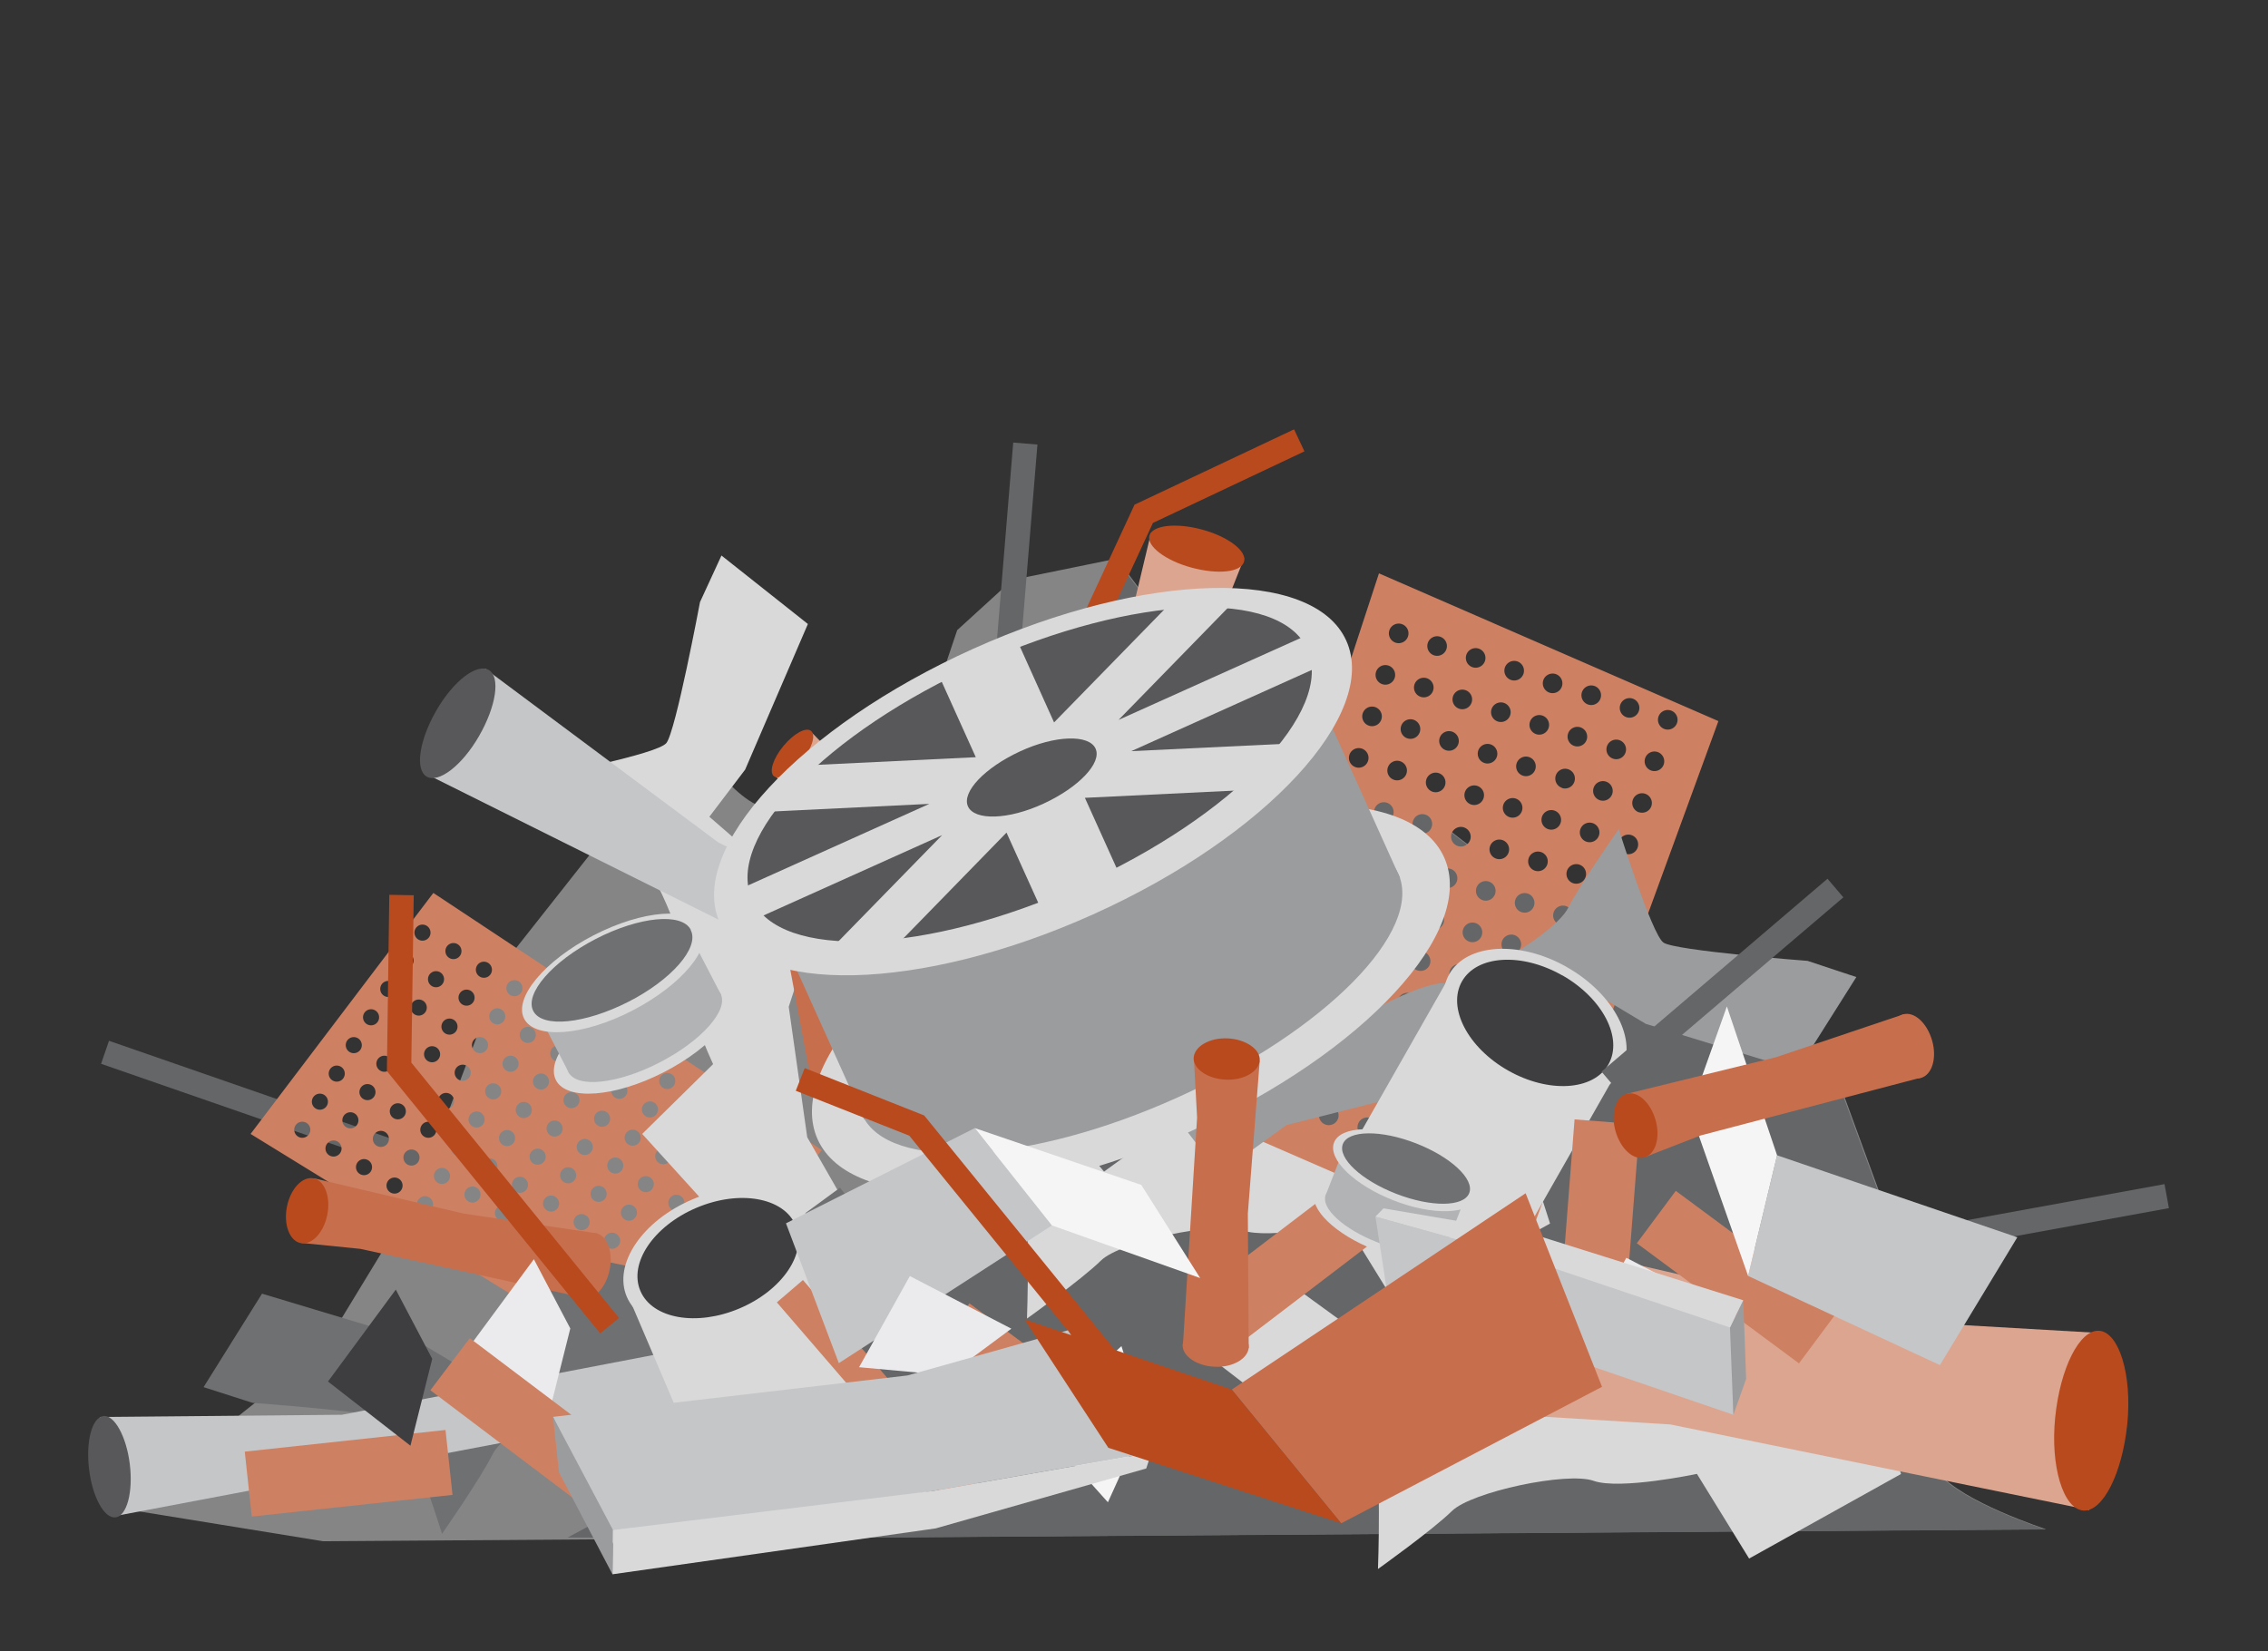 <svg xmlns="http://www.w3.org/2000/svg" width="206" height="150" viewBox="0 0 206 150">
  <rect x="0" y="0" width="206" height="150" fill="#333333" stroke="none"/>
  <title>metallschrott</title>
  <g id="Metallschrott">
    <g>
      <polygon points="59.76 114.18 9.18 96.63 9.9 94.54 60.48 112.09 59.76 114.18 59.76 114.18" fill="#646667"/>
      <polygon points="144.32 119.35 143.93 117.17 196.6 107.56 197 109.74 144.32 119.35 144.32 119.35" fill="#646667"/>
      <path d="M29.36,122.49l4.26-7,4.26-7,8-21.11,11-13.94,6-6.5s4.5,7.19,7.74,6.5,13.65-8.28,13.65-8.28l2.67-7.92,5-4.56,9.5-1.94,8.09,10.8,9.39,9s6.19,1.63,6.81.94,7.54,5.45,8,5.45,32.63,19.5,32.63,19.5l6,16.4s6.57,12.09,6.66,13.58-4.91,4.73-2.91,7.35,9.74,5.15,9.74,5.15L29.36,140l-19.23-3.12,1.25-7.24h9Z" fill="#858586"/>
      <path d="M22.76,103l36.11,22.23,15.77-20.77L39.36,81.11ZM58.6,121.56a.73.73,0,1,1-.24-1,.73.73,0,0,1,.24,1m-2.78-1.69a.73.73,0,1,1-.24-1,.73.73,0,0,1,.24,1m-2.77-1.69a.73.73,0,1,1-.25-1,.73.73,0,0,1,.25,1m-2.77-1.69a.73.73,0,1,1-.24-1,.73.73,0,0,1,.24,1m-2.77-1.68a.73.73,0,1,1-.24-1,.73.73,0,0,1,.24,1m-2.77-1.69a.73.73,0,1,1-.24-1,.73.73,0,0,1,.24,1M42,111.45a.73.73,0,1,1-.24-1,.73.73,0,0,1,.24,1m-2.77-1.69a.73.73,0,1,1-.25-1,.73.73,0,0,1,.25,1m-2.77-1.69a.73.73,0,1,1-.24-1,.73.73,0,0,1,.24,1m-2.77-1.68a.73.73,0,1,1-.25-1,.73.73,0,0,1,.25,1m-2.77-1.69a.73.73,0,1,1-.25-1,.73.73,0,0,1,.25,1M28.08,103a.73.73,0,1,1-.24-1,.73.73,0,0,1,.24,1m32.08,16a.73.73,0,1,1-.24-1,.73.73,0,0,1,.24,1m-2.77-1.69a.73.73,0,1,1-.25-1,.73.73,0,0,1,.25,1m-2.77-1.69a.73.73,0,1,1-.25-1,.73.73,0,0,1,.25,1m-2.77-1.68a.73.73,0,1,1-.24-1,.73.73,0,0,1,.24,1m-2.77-1.69a.73.73,0,1,1-.24-1,.73.73,0,0,1,.24,1m-2.77-1.68a.73.73,0,1,1-.24-1,.73.73,0,0,1,.24,1m-2.77-1.69a.73.73,0,1,1-.25-1,.73.73,0,0,1,.25,1m-2.77-1.69a.73.73,0,1,1-.25-1,.73.73,0,0,1,.25,1M38,105.52a.73.73,0,1,1-.25-1,.73.73,0,0,1,.25,1m-2.78-1.69a.73.73,0,1,1-.24-1,.73.73,0,0,1,.24,1m-2.77-1.69a.73.73,0,1,1-.24-1,.73.73,0,0,1,.24,1m-2.77-1.69a.73.73,0,1,1-.24-1,.73.73,0,0,1,.24,1m32.08,16a.73.73,0,1,1-.24-1,.73.73,0,0,1,.24,1m-2.77-1.69a.73.73,0,1,1-.24-1,.73.73,0,0,1,.24,1m-2.77-1.68a.73.73,0,1,1-.24-1,.73.73,0,0,1,.24,1m-2.77-1.69a.73.73,0,1,1-.24-1,.73.73,0,0,1,.24,1m-2.77-1.69a.73.73,0,1,1-.25-1,.73.73,0,0,1,.25,1M47.85,108a.73.73,0,1,1-.24-1,.73.73,0,0,1,.24,1m-2.77-1.68a.73.73,0,1,1-.24-1,.73.73,0,0,1,.24,1m-2.77-1.69a.73.73,0,1,1-.25-1,.73.73,0,0,1,.25,1M39.53,103a.73.73,0,1,1-.24-1,.73.73,0,0,1,.24,1m-2.77-1.68a.73.73,0,1,1-.25-1,.73.73,0,0,1,.25,1M34,99.58a.73.73,0,1,1-.24-1,.73.73,0,0,1,.24,1M31.21,97.9a.73.73,0,1,1-.24-1,.73.73,0,0,1,.24,1m32.08,16a.73.73,0,1,1-.25-1,.73.73,0,0,1,.25,1m-2.77-1.68a.73.73,0,1,1-.24-1,.73.73,0,0,1,.24,1m-2.77-1.69a.73.73,0,1,1-.24-1,.73.73,0,0,1,.24,1M55,108.82a.73.73,0,1,1-.25-1,.73.73,0,0,1,.25,1m-2.77-1.69a.73.73,0,1,1-.25-1,.73.73,0,0,1,.25,1m-2.77-1.69a.73.73,0,1,1-.25-1,.73.73,0,0,1,.25,1m-2.78-1.69a.73.73,0,1,1-.25-1,.73.73,0,0,1,.25,1m-2.77-1.68a.73.73,0,1,1-.24-1,.73.73,0,0,1,.24,1m-2.77-1.69a.73.73,0,1,1-.25-1,.73.73,0,0,1,.25,1m-2.78-1.69a.73.73,0,1,1-.24-1,.73.73,0,0,1,.24,1M35.54,97a.73.73,0,1,1-.25-1,.73.73,0,0,1,.25,1m-2.78-1.69a.73.73,0,1,1-.25-1,.73.73,0,0,1,.25,1m32.08,16a.73.73,0,1,1-.25-1,.73.73,0,0,1,.25,1m-2.78-1.68a.73.73,0,1,1-.25-1,.73.73,0,0,1,.25,1m-2.78-1.69a.73.73,0,1,1-.24-1,.73.73,0,0,1,.24,1m-2.77-1.69a.73.73,0,1,1-.24-1,.73.73,0,0,1,.24,1m-2.77-1.69a.73.73,0,1,1-.25-1,.73.73,0,0,1,.25,1M51,102.89a.73.73,0,1,1-.24-1,.73.73,0,0,1,.24,1M48.2,101.2a.73.73,0,1,1-.25-1,.73.73,0,0,1,.25,1m-2.78-1.69a.73.73,0,1,1-.24-1,.73.73,0,0,1,.24,1m-2.77-1.69a.73.73,0,1,1-.24-1,.73.73,0,0,1,.24,1m-2.78-1.68a.73.73,0,1,1-.24-1,.73.73,0,0,1,.24,1M37.1,94.46a.73.73,0,1,1-.25-1,.73.73,0,0,1,.25,1m-2.77-1.68a.73.73,0,1,1-.25-1,.73.73,0,0,1,.25,1m32.08,16a.73.73,0,1,1-.24-1,.73.73,0,0,1,.24,1m-2.77-1.69a.73.73,0,1,1-.24-1,.73.73,0,0,1,.24,1m-2.77-1.69a.73.73,0,1,1-.25-1,.73.73,0,0,1,.25,1m-2.78-1.68a.73.73,0,1,1-.24-1,.73.73,0,0,1,.24,1M55.31,102a.73.73,0,1,1-.24-1,.73.73,0,0,1,.24,1m-2.78-1.69a.73.73,0,1,1-.24-1,.73.73,0,0,1,.24,1m-2.77-1.69a.73.73,0,1,1-.24-1,.73.73,0,0,1,.24,1M47,97a.73.73,0,1,1-.25-1A.73.73,0,0,1,47,97m-2.78-1.69a.73.73,0,1,1-.24-1,.73.73,0,0,1,.24,1m-2.77-1.68a.73.73,0,1,1-.24-1,.73.73,0,0,1,.24,1M38.66,91.9a.73.73,0,1,1-.24-1,.73.73,0,0,1,.24,1m-2.77-1.69a.73.73,0,1,1-.24-1,.73.73,0,0,1,.24,1m32.08,16a.73.73,0,1,1-.24-1,.73.73,0,0,1,.24,1m-2.77-1.69a.73.73,0,1,1-.24-1,.73.73,0,0,1,.24,1m-2.77-1.69a.73.73,0,1,1-.24-1,.73.73,0,0,1,.24,1m-2.77-1.68a.73.73,0,1,1-.25-1,.73.73,0,0,1,.25,1m-2.78-1.69a.73.73,0,1,1-.24-1,.73.73,0,0,1,.24,1M54.1,97.76a.73.73,0,1,1-.25-1,.73.73,0,0,1,.25,1m-2.77-1.69a.73.73,0,1,1-.24-1,.73.73,0,0,1,.24,1m-2.77-1.69a.73.73,0,1,1-.24-1,.73.73,0,0,1,.24,1m-2.77-1.68a.73.73,0,1,1-.24-1,.73.73,0,0,1,.24,1M43,91a.73.73,0,1,1-.24-1A.73.73,0,0,1,43,91m-2.77-1.68a.73.73,0,1,1-.25-1,.73.73,0,0,1,.25,1m-2.77-1.69a.73.73,0,1,1-.24-1,.73.73,0,0,1,.24,1m32.08,16a.73.73,0,1,1-.25-1,.73.73,0,0,1,.25,1m-2.77-1.69a.73.73,0,1,1-.24-1,.73.73,0,0,1,.24,1M64,100.25a.73.73,0,1,1-.24-1,.73.73,0,0,1,.24,1m-2.77-1.68a.73.73,0,1,1-.24-1,.73.73,0,0,1,.24,1m-2.77-1.69a.73.73,0,1,1-.24-1,.73.73,0,0,1,.24,1M55.66,95.2a.73.73,0,1,1-.24-1,.73.73,0,0,1,.24,1m-2.77-1.69a.73.73,0,1,1-.25-1,.73.73,0,0,1,.25,1m-2.77-1.68a.73.73,0,1,1-.24-1,.73.73,0,0,1,.24,1m-2.77-1.69a.73.73,0,1,1-.24-1,.73.73,0,0,1,.24,1m-2.77-1.68a.73.73,0,1,1-.25-1,.73.73,0,0,1,.25,1m-2.77-1.69a.73.73,0,1,1-.24-1,.73.73,0,0,1,.24,1M39,85.09a.73.73,0,1,1-.25-1,.73.73,0,0,1,.25,1" fill="#ce8062"/>
      <path d="M101.36,50.76l8.09,10.8,9.39,9s6.19,1.63,6.81.94,7.54,5.45,8,5.45,32.63,19.5,32.63,19.5l6,16.4s6.57,12.09,6.66,13.58-4.91,4.73-2.91,7.35,9.74,5.15,9.74,5.15l-105.37.73H51.56L70,129.72l2.29-9.31,9.82-3.76,12.44-6-1.31-9.8,6.38-16.66L97.21,73.51l-1.8-11.44Z" fill="#646667"/>
      <path d="M68.92,114.66,58.33,103l6.44-6.34s-3-6.44-2.73-9-3.49-10.56-5.57-11.9-6.65-5.35-6.65-5.35,9.85-1.89,10.7-2.91,3.06-12.81,3.06-12.81l1.95-4.23,7.85,6.22L67.68,69.91l-3.25,4.28,10,8.68-2.79,8.58,1.68,11.85,3.74,6.52Z" fill="#d9d9da"/>
      <path d="M82.05,115.4,71.6,127.22l-7-5.68s-6.07,3.71-8.65,3.72-10.12,4.65-11.22,6.86-4.58,7.2-4.58,7.2-3-9.56-4.1-10.29-13.1-1.6-13.1-1.6L18.49,126l5.31-8.49,13.85,4.17,4.62,2.74,7.51-10.89,8.86,1.8,11.6-3,6.06-4.45Z" fill="#6f7072"/>
      <path d="M140.79,111.14,127,118.82l-4.74-7.69s-7,1.48-9.4.63-11.09,1-12.86,2.74-6.72,5.27-6.72,5.27.36-10-.44-11.07S81,102.86,81,102.86L77.32,100l7.84-6.24,11.67,8.54,3.45,4.12L111,98.65l7.75,4.64,11.94,1,7.2-2.18Z" fill="#d9d9da"/>
      <path d="M172.67,133.89l-13.8,7.68-4.74-7.69s-7,1.48-9.39.63-11.09,1-12.86,2.74-6.72,5.27-6.72,5.27.37-10-.44-11.06-11.82-5.86-11.82-5.86l-3.69-2.84,7.84-6.24L128.71,125l3.44,4.12,10.71-7.78,7.75,4.64,11.94,1,7.2-2.18Z" fill="#d9d9da"/>
      <polygon points="92.14 74.62 90.14 73.69 103.05 45.84 117.54 39 118.48 41 104.72 47.5 92.14 74.62 92.14 74.62" fill="#b94a1e"/>
      <polygon points="89.84 93.66 87.64 93.48 92.03 40.2 94.23 40.38 89.84 93.66 89.84 93.66" fill="#646667"/>
      <polygon points="103.52 95.48 97.96 104.95 80.11 90.93 38.5 70.2 44.06 60.73 65.24 76.52 103.52 95.48" fill="#c5c6c8"/>
      <path d="M44.4,60.86c1.07.63.67,3.29-.89,6s-3.69,4.31-4.76,3.68-.68-3.29.88-6,3.69-4.31,4.77-3.68" fill="#58585a"/>
      <polygon points="65.91 121.82 67.01 130.88 48.13 130.57 10.19 137.76 9.09 128.71 31.05 128.51 65.91 121.82" fill="#c5c6c8"/>
      <path d="M9.38,128.62c1-.12,2.1,1.84,2.41,4.38s-.27,4.7-1.29,4.83-2.1-1.83-2.41-4.37.27-4.7,1.29-4.83" fill="#58585a"/>
      <polygon points="86.2 78.34 82.88 82.37 75.54 74.45 70.2 70.36 73.52 66.32 82.29 75.32 86.2 78.34" fill="#dca590"/>
      <path d="M73.67,66.4c.46.37.07,1.6-.86,2.73s-2.06,1.75-2.52,1.37-.07-1.6.86-2.73S73.22,66,73.67,66.4" fill="#b94a1e"/>
      <path d="M125.25,52.08l-16.12,49.2L138.36,114,156.08,65.5ZM113.45,99.9a.89.89,0,1,1,1.12-.58.89.89,0,0,1-1.12.58m1.21-3.77a.89.89,0,1,1,1.12-.58.89.89,0,0,1-1.12.58m1.21-3.77a.89.89,0,1,1,1.12-.58.89.89,0,0,1-1.12.58m1.21-3.77a.89.89,0,1,1,1.12-.58.89.89,0,0,1-1.12.58m1.21-3.78a.89.89,0,1,1,1.12-.58.89.89,0,0,1-1.12.58M119.51,81a.89.89,0,1,1,1.12-.58.89.89,0,0,1-1.12.58m1.21-3.77a.89.89,0,1,1,1.12-.58.89.89,0,0,1-1.12.58m1.21-3.77a.89.89,0,1,1,1.12-.58.89.89,0,0,1-1.12.58m1.21-3.77a.89.89,0,1,1,1.12-.58.89.89,0,0,1-1.12.58m1.21-3.77a.89.89,0,1,1,1.12-.58.89.89,0,0,1-1.12.58m1.21-3.77a.89.89,0,1,1,1.12-.58.89.89,0,0,1-1.12.58m1.21-3.77a.89.89,0,1,1,1.12-.58.89.89,0,0,1-1.12.58M116.94,101a.89.89,0,1,1,1.12-.58.89.89,0,0,1-1.12.58m1.21-3.77a.89.89,0,1,1,1.12-.58.89.89,0,0,1-1.12.58m1.21-3.77a.89.89,0,1,1,1.12-.58.89.89,0,0,1-1.12.58m1.21-3.77a.89.89,0,1,1,1.12-.58.89.89,0,0,1-1.12.58m1.21-3.77a.89.89,0,1,1,1.12-.58.89.89,0,0,1-1.12.58M123,82.15a.89.89,0,1,1,1.12-.58.89.89,0,0,1-1.12.58m1.21-3.77a.89.89,0,1,1,1.12-.58.89.89,0,0,1-1.12.58m1.21-3.77a.89.89,0,1,1,1.12-.58.89.89,0,0,1-1.12.58m1.21-3.77a.89.89,0,1,1,1.12-.58.89.89,0,0,1-1.12.58m1.21-3.77a.89.89,0,1,1,1.12-.58.89.89,0,0,1-1.12.58m1.21-3.77a.89.89,0,1,1,1.12-.58.89.89,0,0,1-1.12.58m1.21-3.77a.89.89,0,1,1,1.12-.58.89.89,0,0,1-1.12.58m-9.84,42.63a.89.89,0,1,1,1.12-.58.89.89,0,0,1-1.12.58m1.21-3.78a.89.89,0,1,1,1.12-.58.89.89,0,0,1-1.12.58m1.21-3.77A.89.89,0,1,1,124,94a.89.89,0,0,1-1.12.58m1.21-3.77a.89.89,0,1,1,1.12-.58.89.89,0,0,1-1.12.58M125.29,87a.89.89,0,1,1,1.12-.58.89.89,0,0,1-1.12.58m1.21-3.77a.89.89,0,1,1,1.12-.58.89.89,0,0,1-1.12.58m1.21-3.77a.89.89,0,1,1,1.12-.58.89.89,0,0,1-1.12.58m1.21-3.77a.89.89,0,1,1,1.12-.58.89.89,0,0,1-1.12.58m1.21-3.77a.89.89,0,1,1,1.12-.58.89.89,0,0,1-1.12.58m1.21-3.77a.89.89,0,1,1,1.12-.58.89.89,0,0,1-1.12.58m1.21-3.77a.89.89,0,1,1,1.12-.58.89.89,0,0,1-1.12.58m1.21-3.77a.89.89,0,1,1,1.12-.58.89.89,0,0,1-1.12.58m-9.84,42.63a.89.89,0,1,1,1.12-.58.89.89,0,0,1-1.12.58m1.21-3.78a.89.89,0,1,1,1.12-.58.89.89,0,0,1-1.12.58m1.21-3.77a.89.89,0,1,1,1.12-.58.89.89,0,0,1-1.12.58m1.21-3.77a.89.89,0,1,1,1.12-.58.89.89,0,0,1-1.12.58m1.21-3.77a.89.89,0,1,1,1.12-.58.89.89,0,0,1-1.12.58M130,84.39a.89.89,0,1,1,1.12-.57.89.89,0,0,1-1.12.57m1.21-3.77a.89.89,0,1,1,1.12-.58.89.89,0,0,1-1.12.58m1.21-3.77a.89.89,0,1,1,1.12-.58.89.89,0,0,1-1.12.58m1.21-3.77a.89.89,0,1,1,1.12-.58.89.89,0,0,1-1.12.58m1.21-3.77a.89.89,0,1,1,1.12-.58.89.89,0,0,1-1.12.58m1.21-3.77a.89.89,0,1,1,1.12-.58.89.89,0,0,1-1.12.58m1.21-3.77a.89.89,0,1,1,1.12-.58.89.89,0,0,1-1.12.58m-9.84,42.63a.89.89,0,1,1,1.12-.58.89.89,0,0,1-1.12.58m1.21-3.78a.89.89,0,1,1,1.12-.58.89.89,0,0,1-1.12.58m1.21-3.77a.89.89,0,1,1,1.12-.58.89.89,0,0,1-1.12.58m1.21-3.77a.89.89,0,1,1,1.12-.58.89.89,0,0,1-1.12.58m1.21-3.77a.89.89,0,1,1,1.12-.58.89.89,0,0,1-1.12.58m1.21-3.77a.89.89,0,1,1,1.12-.58.89.89,0,0,1-1.12.58m1.21-3.77a.89.89,0,1,1,1.12-.58.89.89,0,0,1-1.12.58M135.91,78a.89.89,0,1,1,1.12-.58.89.89,0,0,1-1.12.58m1.21-3.77a.89.89,0,1,1,1.12-.58.89.89,0,0,1-1.12.58m1.21-3.77a.89.89,0,1,1,1.12-.58.89.89,0,0,1-1.12.58m1.21-3.77a.89.89,0,1,1,1.12-.58.89.89,0,0,1-1.12.58m1.21-3.77a.89.89,0,1,1,1.12-.58.89.89,0,0,1-1.12.58m-9.84,42.63a.89.89,0,1,1,1.12-.58.89.89,0,0,1-1.12.58m1.21-3.77a.89.89,0,1,1,1.12-.58.89.89,0,0,1-1.12.58m1.21-3.77a.89.89,0,1,1,1.12-.58.89.89,0,0,1-1.12.58m1.21-3.77a.89.89,0,1,1,1.12-.58.89.89,0,0,1-1.12.58m1.21-3.77a.89.89,0,1,1,1.12-.58.89.89,0,0,1-1.12.58M137,86.63a.89.89,0,1,1,1.12-.58.89.89,0,0,1-1.12.58m1.21-3.77a.89.89,0,1,1,1.12-.58.89.89,0,0,1-1.12.58m1.21-3.77a.89.89,0,1,1,1.12-.58.89.89,0,0,1-1.12.58m1.21-3.77a.89.89,0,1,1,1.12-.58.89.89,0,0,1-1.12.58m1.21-3.77A.89.89,0,1,1,143,71a.89.89,0,0,1-1.12.58M143,67.76a.89.89,0,1,1,1.12-.58.89.89,0,0,1-1.12.58M144.26,64a.89.89,0,1,1,1.12-.58.89.89,0,0,1-1.12.58m-9.84,42.62a.89.89,0,1,1,1.12-.58.89.89,0,0,1-1.12.58m1.21-3.77a.89.89,0,1,1,1.12-.58.89.89,0,0,1-1.12.58m1.21-3.77a.89.89,0,1,1,1.12-.58.89.89,0,0,1-1.12.58m1.21-3.77a.89.89,0,1,1,1.12-.58.89.89,0,0,1-1.12.58m1.21-3.77a.89.89,0,1,1,1.12-.58.89.89,0,0,1-1.12.58m1.21-3.77a.89.89,0,1,1,1.12-.58.89.89,0,0,1-1.12.58M141.69,84a.89.89,0,1,1,1.12-.58.89.89,0,0,1-1.12.58m1.21-3.77a.89.89,0,1,1,1.12-.58.89.89,0,0,1-1.12.58m1.21-3.77a.89.89,0,1,1,1.12-.57.89.89,0,0,1-1.12.57m1.21-3.77a.89.89,0,1,1,1.12-.58.89.89,0,0,1-1.12.58m1.21-3.77a.89.89,0,1,1,1.12-.58.89.89,0,0,1-1.12.58m1.21-3.77a.89.89,0,1,1,1.12-.58.89.89,0,0,1-1.12.58m-9.84,42.63a.89.89,0,1,1,1.12-.58.89.89,0,0,1-1.12.58m1.21-3.77a.89.89,0,1,1,1.12-.58.89.89,0,0,1-1.12.58m1.21-3.77a.89.89,0,1,1,1.12-.58.89.89,0,0,1-1.12.58m1.21-3.77a.89.89,0,1,1,1.12-.58.89.89,0,0,1-1.12.58m1.21-3.77a.89.89,0,1,1,1.12-.58.89.89,0,0,1-1.12.58M144,88.87a.89.89,0,1,1,1.12-.58.89.89,0,0,1-1.12.58m1.21-3.77a.89.89,0,1,1,1.12-.58.89.89,0,0,1-1.12.58m1.21-3.78a.89.89,0,1,1,1.12-.58.89.89,0,0,1-1.12.58m1.21-3.77a.89.89,0,1,1,1.12-.58.89.89,0,0,1-1.12.58m1.21-3.77A.89.89,0,1,1,150,73.2a.89.89,0,0,1-1.12.58M150,70a.89.89,0,1,1,1.12-.58A.89.89,0,0,1,150,70m1.21-3.77a.89.89,0,1,1,1.12-.58.89.89,0,0,1-1.12.58" fill="#ce8062"/>
      <polygon points="103.27 78.33 94.81 76.03 101.92 59.38 104.54 48.42 113 50.72 105.22 70.29 103.27 78.33" fill="#dca590"/>
      <path d="M113,51c-.26,1-2.4,1.2-4.77.56s-4.09-1.95-3.83-2.9,2.4-1.2,4.77-.56,4.09,1.94,3.83,2.9" fill="#b94a1e"/>
      <polygon points="136.5 128.46 137.96 112.4 170.47 119.91 191.21 121.11 189.76 137.16 151.72 129.39 136.5 128.46" fill="#dca590"/>
      <path d="M189.22,137.21c-1.82-.16-3-4-2.55-8.46s2.21-8,4-7.87,3,4,2.55,8.46-2.21,8-4,7.87" fill="#b94a1e"/>
      <polygon points="74.45 102.36 70.63 81.93 69.04 76.8 74.89 75.56 77.23 89.28 80.3 101.12 74.45 102.36" fill="#c76e4d"/>
      <path d="M72.33,78c-1.62.34-3.11-.2-3.33-1.21s.93-2.11,2.55-2.45,3.11.2,3.33,1.21S74,77.63,72.33,78" fill="#b94a1e"/>
      <path d="M77.73,103.49c-1.62.34-3.11-.2-3.33-1.21s.93-2.11,2.55-2.45,3.11.2,3.33,1.21-.93,2.11-2.55,2.45" fill="#c76e4d"/>
      <polygon points="53.05 117.89 32.73 113.44 27.37 112.9 28.51 107.03 42.08 110.23 54.2 112.03 53.05 117.89" fill="#c76e4d"/>
      <path d="M29.73,110.33c-.32,1.63-1.4,2.78-2.41,2.59s-1.58-1.67-1.26-3.3,1.4-2.78,2.41-2.59,1.58,1.68,1.26,3.3" fill="#b94a1e"/>
      <path d="M55.38,115.31c-.32,1.63-1.4,2.79-2.41,2.59s-1.58-1.68-1.26-3.3,1.4-2.78,2.41-2.59,1.58,1.67,1.26,3.3" fill="#c76e4d"/>
      <path d="M105,99.06l10.51-11.78,7,5.7s6.08-3.68,8.66-3.68,10.14-4.6,11.25-6.81,4.61-7.18,4.61-7.18,3,9.57,4.06,10.31,13.09,1.66,13.09,1.66l4.43,1.47-5.35,8.47L149.48,93l-4.61-2.76-7.56,10.86-8.85-1.84-11.62,2.94-6.08,4.42Z" fill="#9b9c9e"/>
      <polygon points="136.35 115.82 121.13 107.18 132.15 87.82 147.38 96.46 136.35 115.82" fill="#d9d9da"/>
      <path d="M142.32,87.85c4.3,2.44,6.5,6.69,4.9,9.48s-6.37,3.08-10.67.63-6.5-6.69-4.91-9.48,6.37-3.08,10.67-.64" fill="#d9d9da"/>
      <path d="M141.9,88.59c3.67,2.09,5.55,5.71,4.19,8.1s-5.44,2.63-9.11.55-5.55-5.71-4.19-8.1,5.44-2.63,9.11-.54" fill="#3e3e40"/>
      <polygon points="81.6 130.63 65.48 137.47 56.74 116.98 72.86 110.13 81.6 130.63" fill="#d9d9da"/>
      <path d="M62.93,108.93c4.55-1.94,9.26-1.11,10.53,1.85s-1.41,6.92-6,8.86-9.27,1.11-10.53-1.85,1.41-6.92,6-8.86" fill="#d9d9da"/>
      <path d="M63.26,109.71c3.89-1.65,7.91-.95,9,1.58s-1.2,5.91-5.09,7.56-7.91.95-9-1.58,1.2-5.91,5.09-7.56" fill="#3e3e40"/>
      <polygon points="146.89 99.02 145.46 97.34 165.99 79.82 167.43 81.51 146.89 99.02 146.89 99.02" fill="#646667"/>
      <polygon points="88.8 134.69 86.44 136.72 70.56 118.3 72.93 116.27 88.8 134.69" fill="#ce8062"/>
      <rect x="136.11" y="108.07" width="18.31" height="5.94" transform="translate(23.29 247.25) rotate(-85.55)" fill="#ce8062"/>
      <rect x="22.51" y="130.85" width="18.34" height="5.93" transform="translate(-14.19 4.18) rotate(-6.16)" fill="#ce8062"/>
      <polygon points="166.94 119.08 163.4 123.84 148.67 112.93 152.21 108.17 166.94 119.08" fill="#ce8062"/>
      <polygon points="102.77 129.3 99.24 134.06 84.51 123.15 88.05 118.39 102.77 129.3" fill="#ce8062"/>
      <polygon points="111.72 122.72 108.12 118 122.7 106.89 126.3 111.6 111.72 122.72" fill="#ce8062"/>
      <polygon points="54.51 121.12 35.14 97.29 35.36 81.28 37.58 81.32 37.36 96.52 56.23 119.72 54.51 121.12 54.51 121.12" fill="#b94a1e"/>
      <path d="M131.17,77.88c3,6.66-7.29,17.79-23,24.87s-30.89,7.41-33.9.75,7.29-17.79,23-24.87,30.9-7.41,33.9-.75" fill="#d9d9da"/>
      <polygon points="127.17 79.76 78.49 101.68 70.01 82.89 118.69 60.98 127.17 79.76" fill="#9b9c9e"/>
      <path d="M127,79.34c2.35,5.2-6.65,14.32-20.09,20.37s-26.25,6.75-28.6,1.55,6.65-14.32,20.09-20.37,26.25-6.75,28.59-1.55" fill="#9b9c9e"/>
      <path d="M122.28,58.19c3,6.66-7.29,17.8-23,24.87s-30.89,7.41-33.9.75,7.29-17.79,23-24.87,30.89-7.41,33.9-.75" fill="#d9d9da"/>
      <path d="M118.74,59c2.51,5.56-6.74,15.16-20.66,21.43S70.83,87.26,68.31,81.7,75,66.54,89,60.27s27.25-6.84,29.76-1.28" fill="#58585a"/>
      <polygon points="119.9 57.16 101.6 65.39 112.3 54.42 106.39 54.71 95.74 65.62 92.48 58.38 85.38 61.58 88.63 68.78 73.3 69.52 69.17 73.76 84.41 73.02 66 81.3 67.27 84.09 85.57 75.86 74.86 86.83 80.78 86.54 91.42 75.63 94.69 82.86 101.79 79.67 98.54 72.47 113.86 71.73 118 67.5 102.75 68.23 121.16 59.95 119.9 57.16" fill="#d9d9da"/>
      <path d="M99.51,68c.59,1.3-1.53,3.52-4.73,5s-6.27,1.55-6.86.25,1.53-3.52,4.73-5,6.27-1.55,6.86-.25" fill="#58585a"/>
      <path d="M132.39,113.29c-.59,1.52-4,1.62-7.55.23s-6-3.74-5.41-5.26,4-1.62,7.55-.23,6,3.74,5.41,5.26" fill="#d9d9da"/>
      <polygon points="131.46 112.95 120.38 108.65 122.04 104.37 133.13 108.67 131.46 112.95" fill="#b1b3b4"/>
      <path d="M131.5,112.85c-.46,1.18-3.32,1.18-6.38,0s-5.17-3.11-4.71-4.29,3.32-1.18,6.38,0,5.17,3.11,4.71,4.29" fill="#b1b3b4"/>
      <path d="M134.13,108.81c-.59,1.52-4,1.62-7.55.23s-6-3.74-5.41-5.26,4-1.62,7.55-.23,6,3.74,5.41,5.26" fill="#d9d9da"/>
      <path d="M133.45,108.37c-.49,1.27-3.46,1.3-6.63.07s-5.34-3.25-4.85-4.52,3.46-1.3,6.63-.07,5.34,3.26,4.85,4.52" fill="#6f7072"/>
      <path d="M66.64,89.78c1,1.89-1.84,5.29-6.3,7.59s-8.86,2.64-9.84.75,1.84-5.29,6.3-7.59,8.86-2.64,9.84-.75" fill="#d9d9da"/>
      <polygon points="65.51 90.39 51.71 97.52 48.95 92.19 62.75 85.07 65.51 90.39" fill="#b1b3b4"/>
      <path d="M65.45,90.27c.76,1.47-1.71,4.26-5.52,6.23s-7.52,2.37-8.29.9,1.71-4.26,5.52-6.23,7.52-2.37,8.29-.9" fill="#b1b3b4"/>
      <path d="M63.75,84.2c1,1.89-1.84,5.28-6.3,7.59s-8.86,2.63-9.84.75,1.84-5.28,6.3-7.58,8.86-2.64,9.84-.75" fill="#d9d9da"/>
      <path d="M62.74,84.49C63.55,86.07,61,89,57.07,91s-7.81,2.41-8.63.84,1.72-4.51,5.67-6.55,7.81-2.41,8.63-.84" fill="#6f7072"/>
      <polygon points="107.44 122.24 108.73 101.51 108.44 96.14 114.42 96.36 113.34 110.24 113.42 122.47 107.44 122.24" fill="#c76e4d"/>
      <path d="M111.35,98.07c-1.66-.06-3-1-2.93-2s1.41-1.82,3.07-1.75,3,1,2.93,2-1.42,1.82-3.07,1.75" fill="#b94a1e"/>
      <path d="M110.35,124.15c-1.66-.06-3-1-2.93-2s1.41-1.82,3.07-1.75,3,1,2.93,2-1.42,1.82-3.07,1.75" fill="#c76e4d"/>
      <polygon points="71.39 111.12 88.54 102.47 95.55 111.31 76.19 123.82 71.39 111.12" fill="#c5c6c8"/>
      <polygon points="88.54 102.47 103.66 107.63 109.01 116.09 95.55 111.31 88.54 102.47" fill="#f6f5f6"/>
      <polygon points="176.2 124 158.78 115.9 161.41 104.94 183.23 112.39 176.2 124" fill="#c5c6c8"/>
      <polygon points="158.78 115.9 153.49 100.85 156.85 91.42 161.41 104.94 158.78 115.9" fill="#f6f5f6"/>
      <polygon points="174.58 97.86 154.46 103.14 149.44 105.09 147.78 99.35 161.32 96.03 172.93 92.12 174.58 97.86" fill="#c76e4d"/>
      <path d="M150.37,101.73c.46,1.59,0,3.11-1,3.4s-2.17-.77-2.63-2.37,0-3.11,1-3.4,2.17.77,2.63,2.37" fill="#b94a1e"/>
      <path d="M175.49,94.51c.46,1.59,0,3.11-1,3.4s-2.17-.77-2.63-2.37,0-3.11,1-3.4,2.17.77,2.63,2.37" fill="#c76e4d"/>
      <polygon points="101.53 126.46 82.59 103.16 72.28 99.08 73.09 97.02 83.94 101.32 84.12 101.54 103.24 125.06 101.53 126.46 101.53 126.46" fill="#b94a1e"/>
      <polygon points="147.72 114.25 143.12 122.53 151.23 123.27 156.94 119.04 147.72 114.25" fill="#ebebed"/>
      <polygon points="82.64 115.91 78.03 124.19 86.14 124.93 91.86 120.69 82.64 115.91" fill="#ebebed"/>
      <polygon points="94.3 129.39 100.63 136.46 103.99 129.05 101.86 122.27 94.3 129.39" fill="#f6f5f6"/>
      <polygon points="42.33 122.73 49.82 128.56 51.8 120.67 48.49 114.38 42.33 122.73" fill="#ebebed"/>
      <polygon points="29.79 125.49 37.28 131.32 39.26 123.43 35.95 117.14 29.79 125.49" fill="#3e3e40"/>
      <polygon points="57.3 132.6 53.71 137.33 39.09 126.28 42.67 121.55 57.3 132.6" fill="#ce8062"/>
      <polygon points="50.23 128.7 82.42 124.94 96.99 120.84 104.59 131.94 55.83 140.51 50.23 128.7" fill="#c5c6c8"/>
      <polygon points="50.23 128.7 50.77 133.74 55.63 143 55.68 138.98 50.23 128.7" fill="#9b9c9e"/>
      <polygon points="55.68 138.98 84.75 135.43 104.59 131.94 104.11 133.39 84.99 138.83 55.63 143 55.68 138.98" fill="#d9d9da"/>
      <polygon points="157.44 128.51 136.51 121.35 126.33 119.58 124.93 110.51 157.48 119.59 157.44 128.51" fill="#c5c6c8"/>
      <polygon points="157.44 128.51 158.6 125.25 158.34 118.11 157.13 120.58 157.44 128.51" fill="#9b9c9e"/>
      <polygon points="157.13 120.58 138.17 114.2 124.93 110.51 125.66 109.76 139.03 112.04 158.34 118.11 157.13 120.58" fill="#d9d9da"/>
      <polygon points="145.51 125.97 121.82 138.37 111.88 126.22 138.57 108.39 145.51 125.97" fill="#c76e4d"/>
      <polygon points="121.82 138.37 100.67 131.51 93.05 119.84 111.88 126.22 121.82 138.37" fill="#b94a1e"/>
    </g>
  </g>
</svg>
